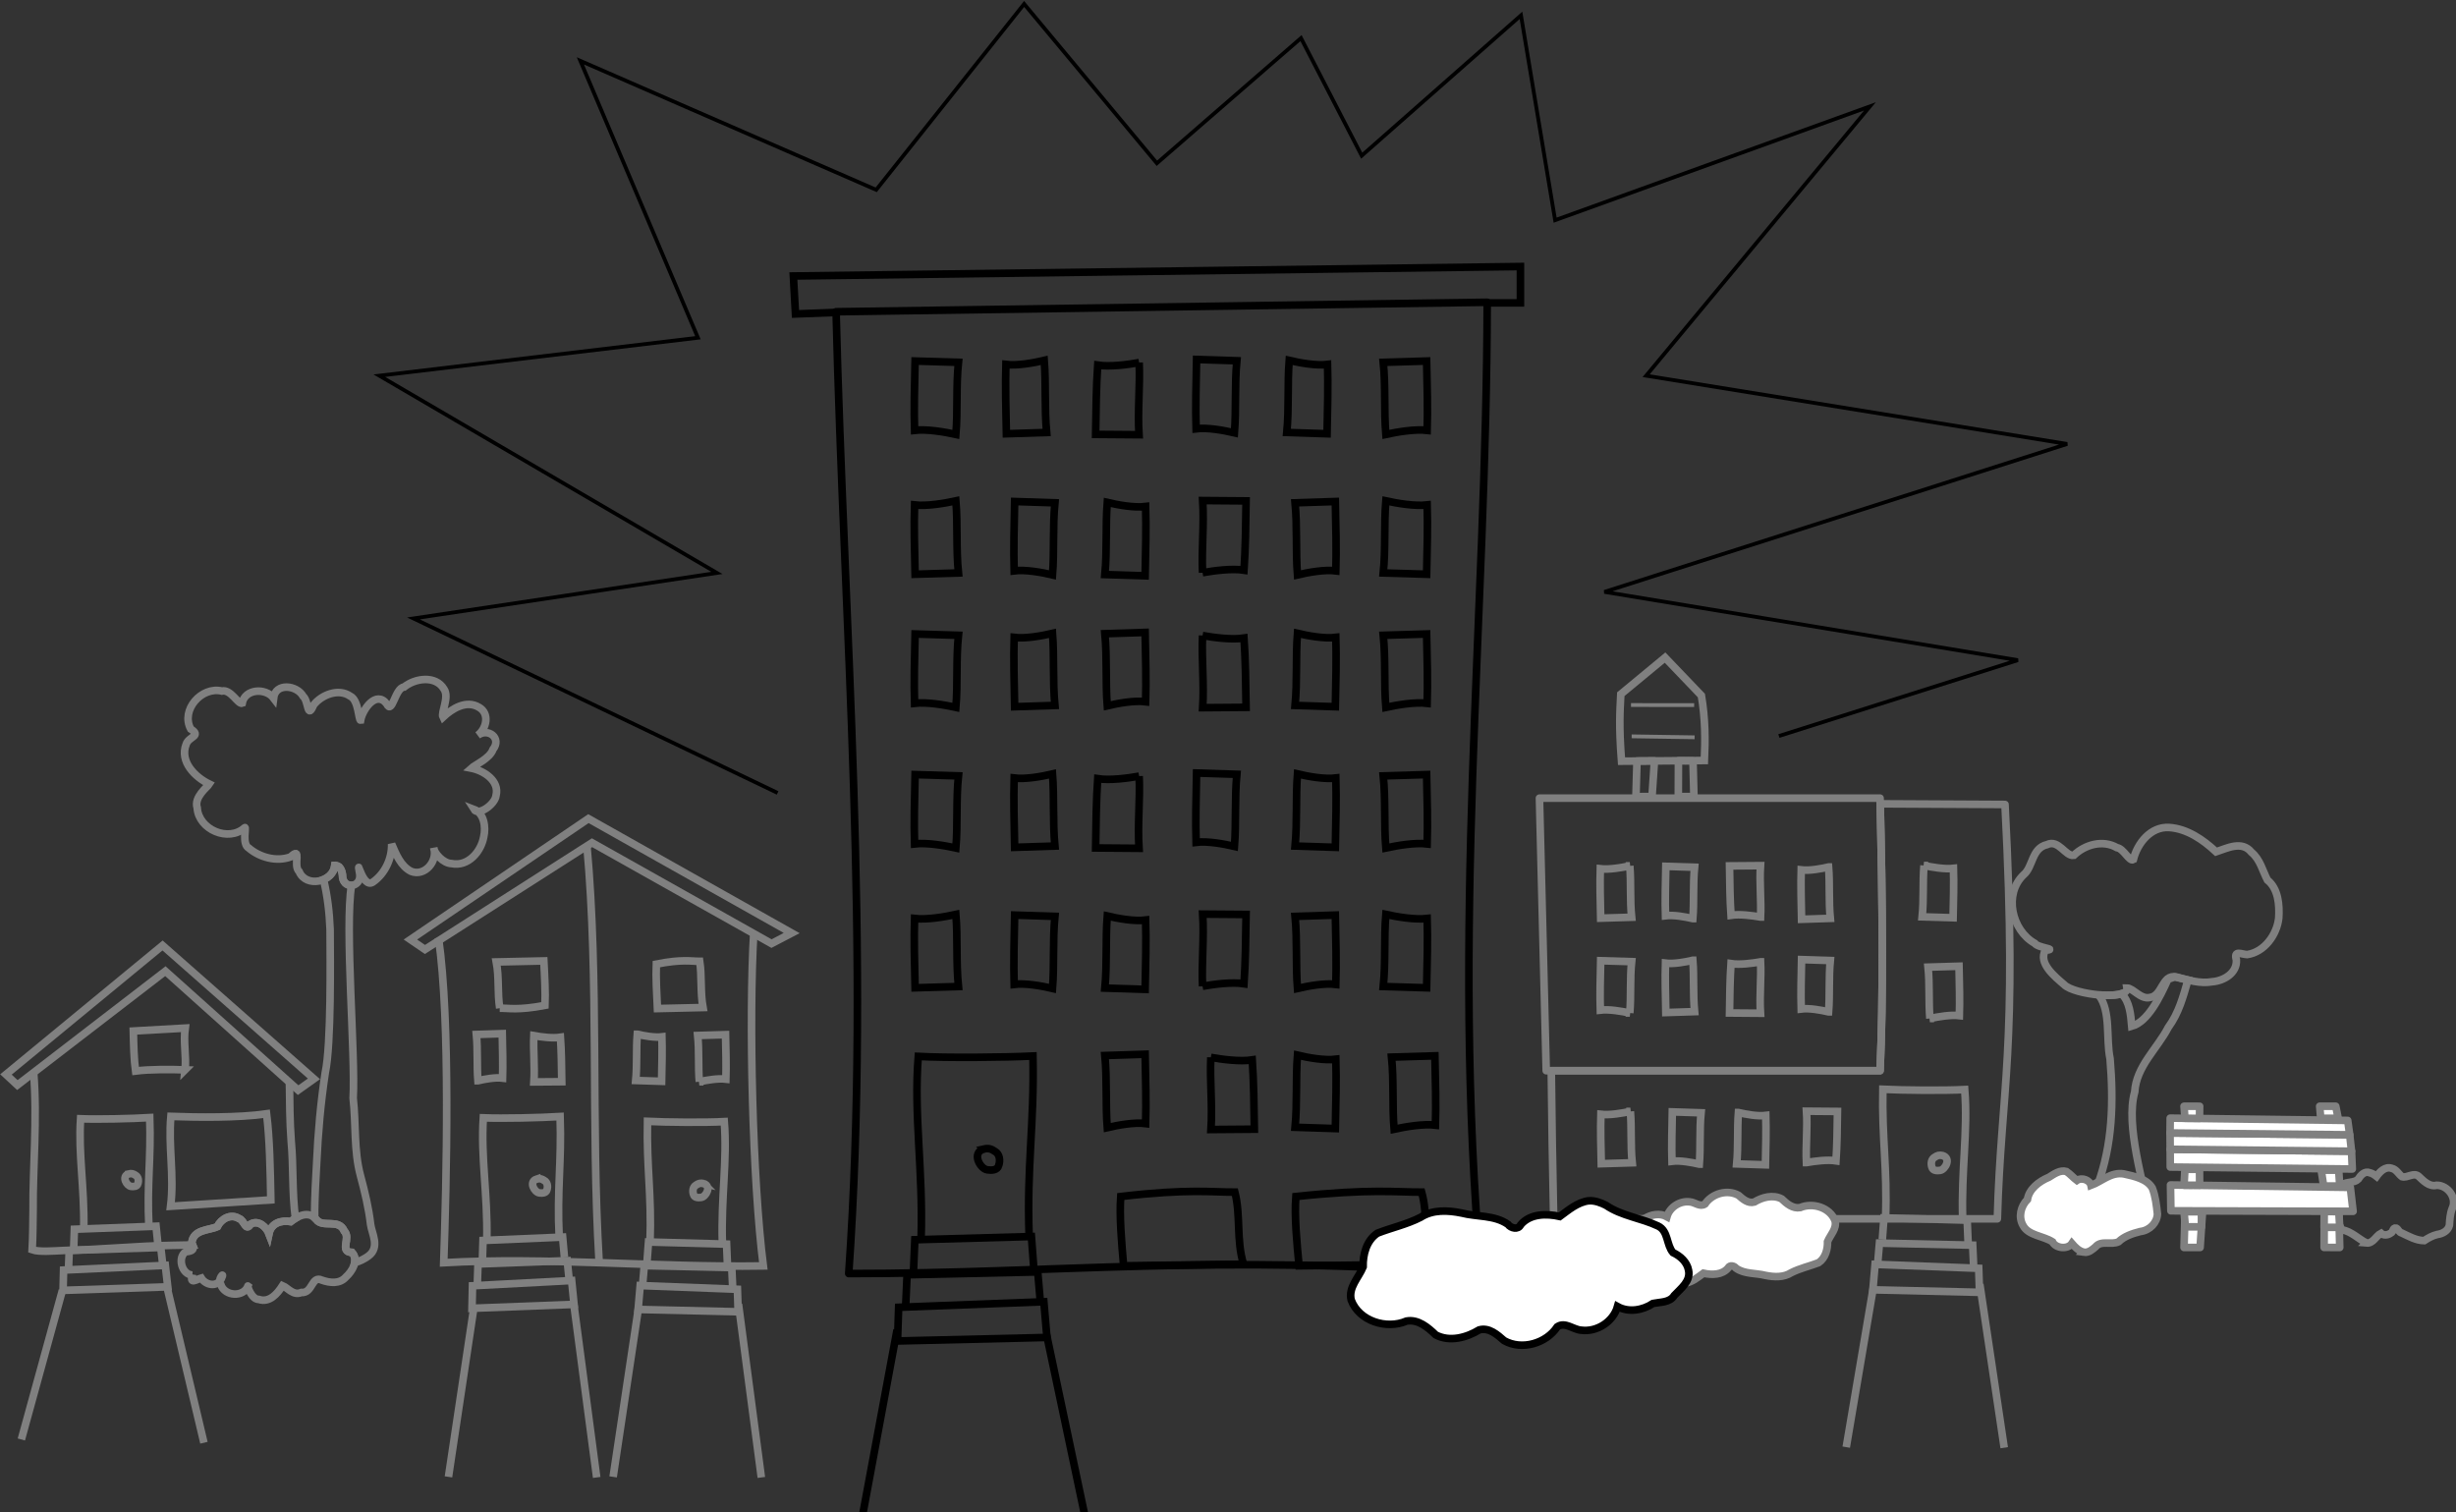 <?xml version="1.0" encoding="UTF-8" standalone="no"?>
<!-- Created with Inkscape (http://www.inkscape.org/) -->

<svg
   xmlns:dc="http://purl.org/dc/elements/1.1/"
   xmlns:cc="http://creativecommons.org/ns#"
   xmlns:rdf="http://www.w3.org/1999/02/22-rdf-syntax-ns#"
   xmlns:svg="http://www.w3.org/2000/svg"
   xmlns="http://www.w3.org/2000/svg"
   xmlns:sodipodi="http://sodipodi.sourceforge.net/DTD/sodipodi-0.dtd"
   xmlns:inkscape="http://www.inkscape.org/namespaces/inkscape"
   width="171.418mm"
   height="105.554mm"
   viewBox="0 0 607.387 374.011"
   id="svg15308"
   version="1.1"
   inkscape:version="0.91 r13725"
   sodipodi:docname="apartment-middle-ground.svg">
  <rect x="0" y="0" width="607.387" height="374.011" fill="#333333" stroke="none"/>
  <defs
     id="defs15310" />
  <sodipodi:namedview
     id="base"
     pagecolor="#ffffff"
     bordercolor="#666666"
     borderopacity="1.0"
     inkscape:pageopacity="0.0"
     inkscape:pageshadow="2"
     inkscape:zoom="0.35"
     inkscape:cx="-912.73521"
     inkscape:cy="12.719873"
     inkscape:document-units="px"
     inkscape:current-layer="layer1"
     showgrid="false"
     fit-margin-top="0"
     fit-margin-left="0"
     fit-margin-right="0"
     fit-margin-bottom="0"
     inkscape:window-width="2560"
     inkscape:window-height="1403"
     inkscape:window-x="2560"
     inkscape:window-y="0"
     inkscape:window-maximized="1" />
  <g
     inkscape:label="Layer 1"
     inkscape:groupmode="layer"
     id="layer1"
     transform="translate(-727.735,-193.928)">
    <g
       transform="matrix(0.938,0,0,0.938,636.762,-252.517)"
       style="display:inline"
       id="g15029">
      <path
         style="fill:none;fill-opacity:1;stroke:#000000;stroke-width:2;stroke-linecap:round;stroke-linejoin:round;stroke-miterlimit:4;stroke-dasharray:none;stroke-opacity:1"
         d="m 317.425,558.143 171.671,-2.5 c -0.151,83.198 -9.594,164.797 -1.667,256.074 -71.281,-5.242 -111.114,0 -166.671,0 5.911,-84.827 -1.271,-170.74 -3.333,-253.573 z"
         id="rect4864-4"
         inkscape:connector-curvature="0"
         sodipodi:nodetypes="ccccc" />
      <path
         style="fill:none;fill-rule:evenodd;stroke:#000000;stroke-width:2;stroke-linecap:butt;stroke-linejoin:miter;stroke-miterlimit:4;stroke-dasharray:none;stroke-opacity:1"
         d="m 339.841,802.451 c 0.564,-18.079 -1.984,-32.595 -0.75,-47.984 7.484,0.409 22.805,0.258 30.242,-0.102 0.377,18.213 -1.678,28.855 -1.007,47.68"
         id="path4870-9"
         inkscape:connector-curvature="0"
         sodipodi:nodetypes="cccc" />
      <path
         sodipodi:nodetypes="ccccc"
         inkscape:connector-curvature="0"
         id="path4874-1"
         d="m 356.332,778.891 c -3.317,1.022 -0.889,5.273 0.974,5.481 1.074,0.153 2.669,0.16 2.99,-1.158 0.455,-1.278 0.285,-3.012 -1.017,-3.721 -0.969,-0.66 -1.659,-0.895 -2.948,-0.602 z"
         style="fill:none;fill-rule:evenodd;stroke:#000000;stroke-width:2;stroke-linecap:butt;stroke-linejoin:miter;stroke-miterlimit:4;stroke-dasharray:none;stroke-opacity:1" />
      <path
         sodipodi:nodetypes="cccc"
         inkscape:connector-curvature="0"
         id="path4876-9"
         d="m 337.809,811.67 0.375,-8.872 30.739,-0.846 0.605,8.024"
         style="fill:none;fill-rule:evenodd;stroke:#000000;stroke-width:2;stroke-linecap:butt;stroke-linejoin:miter;stroke-miterlimit:4;stroke-dasharray:none;stroke-opacity:1" />
      <path
         style="fill:none;fill-rule:evenodd;stroke:#000000;stroke-width:2;stroke-linecap:butt;stroke-linejoin:miter;stroke-miterlimit:4;stroke-dasharray:none;stroke-opacity:1"
         d="m 335.74,820.915 0.403,-8.872 34.45,-0.761 0.695,8.026"
         id="path4878-9"
         inkscape:connector-curvature="0"
         sodipodi:nodetypes="cccc" />
      <path
         sodipodi:nodetypes="ccccc"
         inkscape:connector-curvature="0"
         id="path4880-9"
         d="m 333.623,829.488 0.295,-8.879 38.283,-1.467 0.815,9.419 z"
         style="fill:none;fill-rule:evenodd;stroke:#000000;stroke-width:2;stroke-linecap:butt;stroke-linejoin:miter;stroke-miterlimit:4;stroke-dasharray:none;stroke-opacity:1" />
      <path
         sodipodi:nodetypes="cc"
         inkscape:connector-curvature="0"
         id="path4886-3"
         d="m 372.892,827.656 9.964,47.153"
         style="fill:none;fill-rule:evenodd;stroke:#000000;stroke-width:2;stroke-linecap:butt;stroke-linejoin:miter;stroke-miterlimit:4;stroke-dasharray:none;stroke-opacity:1" />
      <path
         sodipodi:nodetypes="cc"
         inkscape:connector-curvature="0"
         id="path4888-9"
         d="m 333.505,826.524 -9.009,48.446"
         style="fill:none;fill-rule:evenodd;stroke:#000000;stroke-width:2;stroke-linecap:butt;stroke-linejoin:miter;stroke-miterlimit:4;stroke-dasharray:none;stroke-opacity:1" />
      <path
         sodipodi:nodetypes="ccccc"
         inkscape:connector-curvature="0"
         id="path4904-8"
         d="m 388.92,773.241 c -0.488,-6.167 -0.023,-12.65 -0.632,-19.005 l 10.621,-0.34 c 0.136,6.188 0.292,12.95 0.128,18.271 -2.985,-0.381 -7.365,0.426 -10.117,1.075 z"
         style="fill:none;fill-rule:evenodd;stroke:#000000;stroke-width:2;stroke-linecap:butt;stroke-linejoin:miter;stroke-miterlimit:4;stroke-dasharray:none;stroke-opacity:1" />
      <path
         style="fill:none;fill-rule:evenodd;stroke:#000000;stroke-width:2;stroke-linecap:butt;stroke-linejoin:miter;stroke-miterlimit:4;stroke-dasharray:none;stroke-opacity:1"
         d="m 416.226,754.723 c -0.293,6.182 0.45,12.642 0.033,19.017 l 11.441,-0.089 c -0.086,-6.189 -0.172,-12.952 -0.547,-18.263 -3.198,0.501 -7.941,-0.128 -10.927,-0.665 z"
         id="path4909-0"
         inkscape:connector-curvature="0"
         sodipodi:nodetypes="ccccc" />
      <path
         sodipodi:nodetypes="ccccc"
         inkscape:connector-curvature="0"
         id="path4911-8"
         d="m 464.548,773.658 c -0.525,-6.167 -0.025,-12.65 -0.681,-19.005 l 11.437,-0.34 c 0.147,6.188 0.314,12.95 0.138,18.271 -3.215,-0.381 -7.931,0.426 -10.894,1.075 z"
         style="fill:none;fill-rule:evenodd;stroke:#000000;stroke-width:2;stroke-linecap:butt;stroke-linejoin:miter;stroke-miterlimit:4;stroke-dasharray:none;stroke-opacity:1" />
      <path
         style="fill:none;fill-rule:evenodd;stroke:#000000;stroke-width:2;stroke-linecap:butt;stroke-linejoin:miter;stroke-miterlimit:4;stroke-dasharray:none;stroke-opacity:1"
         d="m 439.067,754.141 c -0.488,6.167 -0.023,12.65 -0.632,19.005 l 10.621,0.34 c 0.136,-6.188 0.292,-12.95 0.128,-18.271 -2.985,0.381 -7.365,-0.426 -10.117,-1.075 z"
         id="path4913-2"
         inkscape:connector-curvature="0"
         sodipodi:nodetypes="ccccc" />
      <path
         style="fill:none;fill-rule:evenodd;stroke:#000000;stroke-width:2;stroke-linecap:butt;stroke-linejoin:miter;stroke-miterlimit:4;stroke-dasharray:none;stroke-opacity:1"
         d="m 388.92,717.452 c -0.488,6.167 -0.023,12.65 -0.632,19.005 l 10.621,0.34 c 0.136,-6.188 0.292,-12.95 0.128,-18.271 -2.985,0.381 -7.365,-0.426 -10.117,-1.075 z"
         id="path4915-7"
         inkscape:connector-curvature="0"
         sodipodi:nodetypes="ccccc" />
      <path
         sodipodi:nodetypes="ccccc"
         inkscape:connector-curvature="0"
         id="path4918-2"
         d="m 414.046,735.97 c -0.293,-6.182 0.45,-12.642 0.033,-19.017 l 11.441,0.089 c -0.086,6.189 -0.172,12.952 -0.547,18.263 -3.198,-0.501 -7.941,0.128 -10.927,0.665 z"
         style="fill:none;fill-rule:evenodd;stroke:#000000;stroke-width:2;stroke-linecap:butt;stroke-linejoin:miter;stroke-miterlimit:4;stroke-dasharray:none;stroke-opacity:1" />
      <path
         style="fill:none;fill-rule:evenodd;stroke:#000000;stroke-width:2;stroke-linecap:butt;stroke-linejoin:miter;stroke-miterlimit:4;stroke-dasharray:none;stroke-opacity:1"
         d="m 462.368,717.035 c -0.525,6.167 -0.025,12.65 -0.681,19.005 l 11.437,0.34 c 0.147,-6.188 0.314,-12.95 0.138,-18.271 -3.215,0.381 -7.931,-0.426 -10.894,-1.075 z"
         id="path4920-3"
         inkscape:connector-curvature="0"
         sodipodi:nodetypes="ccccc" />
      <path
         sodipodi:nodetypes="ccccc"
         inkscape:connector-curvature="0"
         id="path4924-3"
         d="m 439.067,736.552 c -0.488,-6.167 -0.023,-12.65 -0.632,-19.005 l 10.621,-0.34 c 0.136,6.188 0.292,12.95 0.128,18.271 -2.985,-0.381 -7.365,0.426 -10.117,1.075 z"
         style="fill:none;fill-rule:evenodd;stroke:#000000;stroke-width:2;stroke-linecap:butt;stroke-linejoin:miter;stroke-miterlimit:4;stroke-dasharray:none;stroke-opacity:1" />
      <path
         sodipodi:nodetypes="ccccc"
         inkscape:connector-curvature="0"
         id="path4926-9"
         d="m 349.005,717.035 c 0.525,6.167 0.025,12.65 0.681,19.005 l -11.437,0.34 c -0.147,-6.188 -0.314,-12.95 -0.138,-18.271 3.215,0.381 7.931,-0.426 10.894,-1.075 z"
         style="fill:none;fill-rule:evenodd;stroke:#000000;stroke-width:2;stroke-linecap:butt;stroke-linejoin:miter;stroke-miterlimit:4;stroke-dasharray:none;stroke-opacity:1" />
      <path
         style="fill:none;fill-rule:evenodd;stroke:#000000;stroke-width:2;stroke-linecap:butt;stroke-linejoin:miter;stroke-miterlimit:4;stroke-dasharray:none;stroke-opacity:1"
         d="m 374.486,736.552 c 0.488,-6.167 0.023,-12.65 0.632,-19.005 l -10.621,-0.34 c -0.136,6.188 -0.292,12.95 -0.128,18.271 2.985,-0.381 7.365,0.426 10.117,1.075 z"
         id="path4928-7"
         inkscape:connector-curvature="0"
         sodipodi:nodetypes="ccccc" />
      <path
         sodipodi:nodetypes="ccccc"
         inkscape:connector-curvature="0"
         id="path4930-3"
         d="m 422.453,699.1 c 0.488,-6.167 0.023,-12.65 0.632,-19.005 l -10.621,-0.34 c -0.136,6.188 -0.292,12.95 -0.128,18.271 2.985,-0.381 7.365,0.426 10.117,1.075 z"
         style="fill:none;fill-rule:evenodd;stroke:#000000;stroke-width:2;stroke-linecap:butt;stroke-linejoin:miter;stroke-miterlimit:4;stroke-dasharray:none;stroke-opacity:1" />
      <path
         style="fill:none;fill-rule:evenodd;stroke:#000000;stroke-width:2;stroke-linecap:butt;stroke-linejoin:miter;stroke-miterlimit:4;stroke-dasharray:none;stroke-opacity:1"
         d="m 397.327,680.581 c 0.293,6.182 -0.45,12.642 -0.033,19.017 l -11.441,-0.089 c 0.086,-6.189 0.172,-12.952 0.547,-18.263 3.198,0.501 7.941,-0.128 10.927,-0.665 z"
         id="path4932-2"
         inkscape:connector-curvature="0"
         sodipodi:nodetypes="ccccc" />
      <path
         sodipodi:nodetypes="ccccc"
         inkscape:connector-curvature="0"
         id="path4934-4"
         d="m 349.005,699.516 c 0.525,-6.167 0.025,-12.65 0.681,-19.005 l -11.437,-0.34 c -0.147,6.188 -0.314,12.95 -0.138,18.271 3.215,-0.381 7.931,0.426 10.894,1.075 z"
         style="fill:none;fill-rule:evenodd;stroke:#000000;stroke-width:2;stroke-linecap:butt;stroke-linejoin:miter;stroke-miterlimit:4;stroke-dasharray:none;stroke-opacity:1" />
      <path
         style="fill:none;fill-rule:evenodd;stroke:#000000;stroke-width:2;stroke-linecap:butt;stroke-linejoin:miter;stroke-miterlimit:4;stroke-dasharray:none;stroke-opacity:1"
         d="m 374.486,679.999 c 0.488,6.167 0.023,12.65 0.632,19.005 l -10.621,0.34 c -0.136,-6.188 -0.292,-12.95 -0.128,-18.271 2.985,0.381 7.365,-0.426 10.117,-1.075 z"
         id="path4936-8"
         inkscape:connector-curvature="0"
         sodipodi:nodetypes="ccccc" />
      <path
         style="fill:none;fill-rule:evenodd;stroke:#000000;stroke-width:2;stroke-linecap:butt;stroke-linejoin:miter;stroke-miterlimit:4;stroke-dasharray:none;stroke-opacity:1"
         d="m 462.368,699.516 c -0.525,-6.167 -0.025,-12.65 -0.681,-19.005 l 11.437,-0.34 c 0.147,6.188 0.314,12.95 0.138,18.271 -3.215,-0.381 -7.931,0.426 -10.894,1.075 z"
         id="path4938-1"
         inkscape:connector-curvature="0"
         sodipodi:nodetypes="ccccc" />
      <path
         sodipodi:nodetypes="ccccc"
         inkscape:connector-curvature="0"
         id="path4940-1"
         d="m 439.067,679.999 c -0.488,6.167 -0.023,12.65 -0.632,19.005 l 10.621,0.34 c 0.136,-6.188 0.292,-12.95 0.128,-18.271 -2.985,0.381 -7.365,-0.426 -10.117,-1.075 z"
         style="fill:none;fill-rule:evenodd;stroke:#000000;stroke-width:2;stroke-linecap:butt;stroke-linejoin:miter;stroke-miterlimit:4;stroke-dasharray:none;stroke-opacity:1" />
      <path
         style="fill:none;fill-rule:evenodd;stroke:#000000;stroke-width:2;stroke-linecap:butt;stroke-linejoin:miter;stroke-miterlimit:4;stroke-dasharray:none;stroke-opacity:1"
         d="m 388.92,662.029 c -0.488,-6.167 -0.023,-12.65 -0.632,-19.005 l 10.621,-0.34 c 0.136,6.188 0.292,12.95 0.128,18.271 -2.985,-0.381 -7.365,0.426 -10.117,1.075 z"
         id="path4943-2"
         inkscape:connector-curvature="0"
         sodipodi:nodetypes="ccccc" />
      <path
         sodipodi:nodetypes="ccccc"
         inkscape:connector-curvature="0"
         id="path4947-1"
         d="m 414.046,643.51 c -0.293,6.182 0.45,12.642 0.033,19.017 l 11.441,-0.089 c -0.086,-6.189 -0.172,-12.952 -0.547,-18.263 -3.198,0.501 -7.941,-0.128 -10.927,-0.665 z"
         style="fill:none;fill-rule:evenodd;stroke:#000000;stroke-width:2;stroke-linecap:butt;stroke-linejoin:miter;stroke-miterlimit:4;stroke-dasharray:none;stroke-opacity:1" />
      <path
         style="fill:none;fill-rule:evenodd;stroke:#000000;stroke-width:2;stroke-linecap:butt;stroke-linejoin:miter;stroke-miterlimit:4;stroke-dasharray:none;stroke-opacity:1"
         d="m 462.368,662.446 c -0.525,-6.167 -0.025,-12.65 -0.681,-19.005 l 11.437,-0.34 c 0.147,6.188 0.314,12.95 0.138,18.271 -3.215,-0.381 -7.931,0.426 -10.894,1.075 z"
         id="path4951-0"
         inkscape:connector-curvature="0"
         sodipodi:nodetypes="ccccc" />
      <path
         sodipodi:nodetypes="ccccc"
         inkscape:connector-curvature="0"
         id="path4953-6"
         d="m 439.067,642.928 c -0.488,6.167 -0.023,12.65 -0.632,19.005 l 10.621,0.34 c 0.136,-6.188 0.292,-12.95 0.128,-18.271 -2.985,0.381 -7.365,-0.426 -10.117,-1.075 z"
         style="fill:none;fill-rule:evenodd;stroke:#000000;stroke-width:2;stroke-linecap:butt;stroke-linejoin:miter;stroke-miterlimit:4;stroke-dasharray:none;stroke-opacity:1" />
      <path
         sodipodi:nodetypes="ccccc"
         inkscape:connector-curvature="0"
         id="path4955-6"
         d="m 349.005,662.446 c 0.525,-6.167 0.025,-12.65 0.681,-19.005 l -11.437,-0.34 c -0.147,6.188 -0.314,12.95 -0.138,18.271 3.215,-0.381 7.931,0.426 10.894,1.075 z"
         style="fill:none;fill-rule:evenodd;stroke:#000000;stroke-width:2;stroke-linecap:butt;stroke-linejoin:miter;stroke-miterlimit:4;stroke-dasharray:none;stroke-opacity:1" />
      <path
         style="fill:none;fill-rule:evenodd;stroke:#000000;stroke-width:2;stroke-linecap:butt;stroke-linejoin:miter;stroke-miterlimit:4;stroke-dasharray:none;stroke-opacity:1"
         d="m 374.486,642.928 c 0.488,6.167 0.023,12.65 0.632,19.005 l -10.621,0.34 c -0.136,-6.188 -0.292,-12.95 -0.128,-18.271 2.985,0.381 7.365,-0.426 10.117,-1.075 z"
         id="path4957-1"
         inkscape:connector-curvature="0"
         sodipodi:nodetypes="ccccc" />
      <path
         sodipodi:nodetypes="ccccc"
         inkscape:connector-curvature="0"
         id="path4959-5"
         d="m 388.92,608.419 c -0.488,6.167 -0.023,12.65 -0.632,19.005 l 10.621,0.34 c 0.136,-6.188 0.292,-12.95 0.128,-18.271 -2.985,0.381 -7.365,-0.426 -10.117,-1.075 z"
         style="fill:none;fill-rule:evenodd;stroke:#000000;stroke-width:2;stroke-linecap:butt;stroke-linejoin:miter;stroke-miterlimit:4;stroke-dasharray:none;stroke-opacity:1" />
      <path
         style="fill:none;fill-rule:evenodd;stroke:#000000;stroke-width:2;stroke-linecap:butt;stroke-linejoin:miter;stroke-miterlimit:4;stroke-dasharray:none;stroke-opacity:1"
         d="m 414.046,626.938 c -0.293,-6.182 0.45,-12.642 0.033,-19.017 l 11.441,0.089 c -0.086,6.189 -0.172,12.952 -0.547,18.263 -3.198,-0.501 -7.941,0.128 -10.927,0.665 z"
         id="path4961-0"
         inkscape:connector-curvature="0"
         sodipodi:nodetypes="ccccc" />
      <path
         sodipodi:nodetypes="ccccc"
         inkscape:connector-curvature="0"
         id="path4963-1"
         d="m 462.368,608.003 c -0.525,6.167 -0.025,12.65 -0.681,19.005 l 11.437,0.34 c 0.147,-6.188 0.314,-12.95 0.138,-18.271 -3.215,0.381 -7.931,-0.426 -10.894,-1.075 z"
         style="fill:none;fill-rule:evenodd;stroke:#000000;stroke-width:2;stroke-linecap:butt;stroke-linejoin:miter;stroke-miterlimit:4;stroke-dasharray:none;stroke-opacity:1" />
      <path
         style="fill:none;fill-rule:evenodd;stroke:#000000;stroke-width:2;stroke-linecap:butt;stroke-linejoin:miter;stroke-miterlimit:4;stroke-dasharray:none;stroke-opacity:1"
         d="m 439.067,627.52 c -0.488,-6.167 -0.023,-12.65 -0.632,-19.005 l 10.621,-0.34 c 0.136,6.188 0.292,12.95 0.128,18.271 -2.985,-0.381 -7.365,0.426 -10.117,1.075 z"
         id="path4965-6"
         inkscape:connector-curvature="0"
         sodipodi:nodetypes="ccccc" />
      <path
         style="fill:none;fill-rule:evenodd;stroke:#000000;stroke-width:2;stroke-linecap:butt;stroke-linejoin:miter;stroke-miterlimit:4;stroke-dasharray:none;stroke-opacity:1"
         d="m 349.005,608.003 c 0.525,6.167 0.025,12.65 0.681,19.005 l -11.437,0.34 c -0.147,-6.188 -0.314,-12.95 -0.138,-18.271 3.215,0.381 7.931,-0.426 10.894,-1.075 z"
         id="path4967-1"
         inkscape:connector-curvature="0"
         sodipodi:nodetypes="ccccc" />
      <path
         sodipodi:nodetypes="ccccc"
         inkscape:connector-curvature="0"
         id="path4969-0"
         d="m 374.486,627.52 c 0.488,-6.167 0.023,-12.65 0.632,-19.005 l -10.621,-0.34 c -0.136,6.188 -0.292,12.95 -0.128,18.271 2.985,-0.381 7.365,0.426 10.117,1.075 z"
         style="fill:none;fill-rule:evenodd;stroke:#000000;stroke-width:2;stroke-linecap:butt;stroke-linejoin:miter;stroke-miterlimit:4;stroke-dasharray:none;stroke-opacity:1" />
      <path
         style="fill:none;fill-rule:evenodd;stroke:#000000;stroke-width:2;stroke-linecap:butt;stroke-linejoin:miter;stroke-miterlimit:4;stroke-dasharray:none;stroke-opacity:1"
         d="m 422.567,790.247 c 1.581,6.163 0.333,12.65 2.278,18.999 l -31.612,0.427 c -0.535,-6.187 -1.139,-12.947 -0.763,-18.269 17.99,-2.111 24.24,-1.116 30.097,-1.157 z"
         id="path4972-7"
         inkscape:connector-curvature="0"
         sodipodi:nodetypes="cccccc" />
      <path
         sodipodi:nodetypes="cccccc"
         inkscape:connector-curvature="0"
         id="path4974-4"
         d="m 471.816,790.247 c 1.742,6.163 0.367,12.65 2.511,18.999 l -34.839,0.427 c -0.589,-6.187 -1.255,-12.947 -0.841,-18.269 19.826,-2.111 26.714,-1.116 33.169,-1.157 z"
         style="fill:none;fill-rule:evenodd;stroke:#000000;stroke-width:2;stroke-linecap:butt;stroke-linejoin:miter;stroke-miterlimit:4;stroke-dasharray:none;stroke-opacity:1" />
      <path
         sodipodi:nodetypes="ccccc"
         inkscape:connector-curvature="0"
         id="path4976-9"
         d="m 422.453,590.068 c 0.488,-6.167 0.023,-12.65 0.632,-19.005 l -10.621,-0.34 c -0.136,6.188 -0.292,12.95 -0.128,18.271 2.985,-0.381 7.365,0.426 10.117,1.075 z"
         style="fill:none;fill-rule:evenodd;stroke:#000000;stroke-width:2;stroke-linecap:butt;stroke-linejoin:miter;stroke-miterlimit:4;stroke-dasharray:none;stroke-opacity:1" />
      <path
         style="fill:none;fill-rule:evenodd;stroke:#000000;stroke-width:2;stroke-linecap:butt;stroke-linejoin:miter;stroke-miterlimit:4;stroke-dasharray:none;stroke-opacity:1"
         d="m 397.327,571.549 c 0.293,6.182 -0.45,12.642 -0.033,19.017 l -11.441,-0.089 c 0.086,-6.189 0.172,-12.952 0.547,-18.263 3.198,0.501 7.941,-0.128 10.927,-0.665 z"
         id="path4978-6"
         inkscape:connector-curvature="0"
         sodipodi:nodetypes="ccccc" />
      <path
         sodipodi:nodetypes="ccccc"
         inkscape:connector-curvature="0"
         id="path4980-4"
         d="m 349.005,590.484 c 0.525,-6.167 0.025,-12.65 0.681,-19.005 l -11.437,-0.34 c -0.147,6.188 -0.314,12.95 -0.138,18.271 3.215,-0.381 7.931,0.426 10.894,1.075 z"
         style="fill:none;fill-rule:evenodd;stroke:#000000;stroke-width:2;stroke-linecap:butt;stroke-linejoin:miter;stroke-miterlimit:4;stroke-dasharray:none;stroke-opacity:1" />
      <path
         style="fill:none;fill-rule:evenodd;stroke:#000000;stroke-width:2;stroke-linecap:butt;stroke-linejoin:miter;stroke-miterlimit:4;stroke-dasharray:none;stroke-opacity:1"
         d="m 372.306,570.967 c 0.488,6.167 0.023,12.65 0.632,19.005 l -10.621,0.34 c -0.136,-6.188 -0.292,-12.95 -0.128,-18.271 2.985,0.381 7.365,-0.426 10.117,-1.075 z"
         id="path4982-7"
         inkscape:connector-curvature="0"
         sodipodi:nodetypes="ccccc" />
      <path
         style="fill:none;fill-rule:evenodd;stroke:#000000;stroke-width:2;stroke-linecap:butt;stroke-linejoin:miter;stroke-miterlimit:4;stroke-dasharray:none;stroke-opacity:1"
         d="m 462.368,590.484 c -0.525,-6.167 -0.025,-12.65 -0.681,-19.005 l 11.437,-0.34 c 0.147,6.188 0.314,12.95 0.138,18.271 -3.215,-0.381 -7.931,0.426 -10.894,1.075 z"
         id="path4984-0"
         inkscape:connector-curvature="0"
         sodipodi:nodetypes="ccccc" />
      <path
         sodipodi:nodetypes="ccccc"
         inkscape:connector-curvature="0"
         id="path4986-3"
         d="m 436.887,570.967 c -0.488,6.167 -0.023,12.65 -0.632,19.005 l 10.621,0.34 c 0.136,-6.188 0.292,-12.95 0.128,-18.271 -2.985,0.381 -7.365,-0.426 -10.117,-1.075 z"
         style="fill:none;fill-rule:evenodd;stroke:#000000;stroke-width:2;stroke-linecap:butt;stroke-linejoin:miter;stroke-miterlimit:4;stroke-dasharray:none;stroke-opacity:1" />
      <path
         style="fill:none;fill-rule:evenodd;stroke:#000000;stroke-width:2;stroke-linecap:butt;stroke-linejoin:miter;stroke-miterlimit:4;stroke-dasharray:none;stroke-opacity:1"
         d="m 317.796,558.308 -11.081,0.417 -0.554,-10.002 191.694,-2.5 0,9.585 -9.418,0"
         id="path4991-2"
         inkscape:connector-curvature="0"
         sodipodi:nodetypes="cccccc" />
      <g
         style="stroke:#808080;stroke-width:1.169"
         transform="matrix(0.856,0,0,0.855,31.841,130.191)"
         id="g11773">
        <path
           sodipodi:nodetypes="ccccccccccccccc"
           inkscape:connector-curvature="0"
           id="path5361-5"
           d="m 86.459,734.951 c 1.202,14.541 -0.287,29.995 -0.158,42.584 -0.069,4.07 -0.057,8.198 -0.292,12.23 2.13,0.744 6.695,0.355 9.699,0.219 11.14,-0.231 22.238,-1.384 33.382,-1.583 2.123,-0.068 4.246,-0.102 6.37,-0.124 -0.077,-0.187 -0.174,-0.386 -0.299,-0.605 0.45,-4.254 5.405,-3.868 7.879,-5.035 1.194,-2.426 4.134,-4.078 6.644,-2.518 1.748,0.564 2.056,4.178 3.592,1.769 2.548,-1.534 5.019,1.167 5.674,2.895 0.686,-3.249 3.776,-4.2 6.693,-3.701 0.436,-0.34 0.931,-0.691 1.459,-1.01 -1.059,-7.837 -0.565,-15.88 -1.301,-23.755 -0.45,-6.049 -0.475,-12.145 -0.549,-18.191"
           style="display:inline;fill:none;fill-rule:evenodd;stroke:#808080;stroke-width:2.337;stroke-linecap:butt;stroke-linejoin:miter;stroke-miterlimit:4;stroke-dasharray:none;stroke-opacity:1" />
        <path
           sodipodi:nodetypes="ccccccc"
           inkscape:connector-curvature="0"
           id="path5363-4"
           d="m 81.457,738.983 -3.521,-3.27 48.236,-39.778 46.636,41.135 -4.883,3.47 -40.883,-36.68 z"
           style="display:inline;fill:none;fill-rule:evenodd;stroke:#808080;stroke-width:2.338;stroke-linecap:butt;stroke-linejoin:miter;stroke-miterlimit:4;stroke-dasharray:none;stroke-opacity:1" />
        <path
           inkscape:connector-curvature="0"
           id="path5365-8"
           d="m 135.38,797.569 c -3.303,-0.097 -4.712,-5.489 -2.052,-7.186 2.165,-0.171 2.924,-0.789 1.833,-2.712 0.45,-4.254 5.405,-3.868 7.879,-5.035 1.194,-2.426 4.134,-4.078 6.644,-2.518 1.748,0.564 2.056,4.178 3.592,1.768 2.548,-1.534 5.019,1.167 5.673,2.895 0.686,-3.249 3.776,-4.2 6.694,-3.701 2.096,-1.634 5.487,-3.554 7.873,-0.649 1.979,2.735 6.911,-0.43 8.62,3.555 2.167,2.198 -1.668,6.419 2.375,6.599 2.172,2.409 0.087,5.842 -1.909,7.633 -1.91,2.162 -4.921,1.777 -7.363,0.921 -3.218,-1.531 -2.778,4.086 -6.314,3.81 -2.519,1.068 -4.172,-1.453 -5.797,-2.121 -1.568,2.447 -3.983,5.364 -7.327,4.251 -2.236,0.059 -3.72,-4.46 -3.318,-4.133 -1.397,3.58 -7.18,3.174 -8.353,-0.404 -1.426,-1.261 1.527,-4.745 0.121,-1.804 -1.492,2.818 -4.938,1.791 -6.164,-0.248 -1.462,0.422 -3.682,2.087 -2.708,-0.923 z"
           style="display:inline;fill:none;fill-rule:evenodd;stroke:#808080;stroke-width:2.338;stroke-linecap:butt;stroke-linejoin:miter;stroke-miterlimit:4;stroke-dasharray:none;stroke-opacity:1" />
        <path
           sodipodi:nodetypes="ccccc"
           inkscape:connector-curvature="0"
           id="path5367-2"
           d="m 128.74,748.644 c -0.85,9.058 1.094,18.354 -0.091,27.713 l 30.871,-1.973 c -0.173,-9.007 -0.341,-18.851 -1.305,-26.531 -8.633,1.246 -21.426,1.093 -29.475,0.791 z"
           style="display:inline;fill:none;fill-rule:evenodd;stroke:#808080;stroke-width:2.338;stroke-linecap:butt;stroke-linejoin:miter;stroke-miterlimit:4;stroke-dasharray:none;stroke-opacity:1" />
        <path
           style="display:inline;fill:none;fill-rule:evenodd;stroke:#808080;stroke-width:2.338;stroke-linecap:butt;stroke-linejoin:miter;stroke-miterlimit:4;stroke-dasharray:none;stroke-opacity:1"
           d="m 133.109,734.294 c 0.437,-4.21 -0.572,-8.531 0.038,-12.88 l -15.975,0.907 c 0.092,4.187 0.183,8.762 0.684,12.331 4.467,-0.576 11.087,-0.501 15.253,-0.358 z"
           id="path5369-4"
           inkscape:connector-curvature="0"
           sodipodi:nodetypes="ccccc" />
        <path
           style="display:inline;fill:none;fill-rule:evenodd;stroke:#808080;stroke-width:2.338;stroke-linecap:butt;stroke-linejoin:miter;stroke-miterlimit:4;stroke-dasharray:none;stroke-opacity:1"
           d="m 101.908,783.158 c 0.226,-12.734 -1.707,-22.931 -0.984,-33.778 5.276,0.217 16.068,-0.035 21.304,-0.359 0.438,12.82 -0.909,20.332 -0.257,33.58"
           id="path5371-4"
           inkscape:connector-curvature="0"
           sodipodi:nodetypes="cccc" />
        <path
           sodipodi:nodetypes="ccccc"
           inkscape:connector-curvature="0"
           id="path5373-7"
           d="m 115.735,766.38 c -2.327,0.751 -0.576,3.721 0.738,3.85 0.758,0.098 1.882,0.087 2.096,-0.844 0.309,-0.904 0.173,-2.123 -0.752,-2.61 -0.689,-0.456 -1.177,-0.614 -2.082,-0.396 z"
           style="display:inline;fill:none;fill-rule:evenodd;stroke:#808080;stroke-width:2.338;stroke-linecap:butt;stroke-linejoin:miter;stroke-miterlimit:4;stroke-dasharray:none;stroke-opacity:1" />
        <path
           sodipodi:nodetypes="cccc"
           inkscape:connector-curvature="0"
           id="path5375-5"
           d="m 98.789,789.692 0.223,-6.251 25.159,-0.935 0.572,5.643"
           style="display:inline;fill:none;fill-rule:evenodd;stroke:#808080;stroke-width:2.338;stroke-linecap:butt;stroke-linejoin:miter;stroke-miterlimit:4;stroke-dasharray:none;stroke-opacity:1" />
        <path
           style="display:inline;fill:none;fill-rule:evenodd;stroke:#808080;stroke-width:2.338;stroke-linecap:butt;stroke-linejoin:miter;stroke-miterlimit:4;stroke-dasharray:none;stroke-opacity:1"
           d="m 97.182,796.224 0.245,-6.251 28.197,-0.916 0.645,5.643"
           id="path5377-4"
           inkscape:connector-curvature="0"
           sodipodi:nodetypes="cccc" />
        <path
           sodipodi:nodetypes="ccccc"
           inkscape:connector-curvature="0"
           id="path5379-8"
           d="m 95.531,802.284 0.157,-6.255 31.329,-1.456 0.757,6.623 z"
           style="display:inline;fill:none;fill-rule:evenodd;stroke:#808080;stroke-width:2.338;stroke-linecap:butt;stroke-linejoin:miter;stroke-miterlimit:4;stroke-dasharray:none;stroke-opacity:1" />
        <path
           inkscape:connector-curvature="0"
           id="path5387-6"
           d="m 95.331,802.246 -12.652,46.018"
           style="display:inline;fill:none;fill-rule:evenodd;stroke:#808080;stroke-width:2.338;stroke-linecap:butt;stroke-linejoin:miter;stroke-miterlimit:4;stroke-dasharray:none;stroke-opacity:1" />
        <path
           inkscape:connector-curvature="0"
           id="path5389-1"
           d="m 127.502,801.122 11.416,48.149"
           style="display:inline;fill:none;fill-rule:evenodd;stroke:#808080;stroke-width:2.338;stroke-linecap:butt;stroke-linejoin:miter;stroke-miterlimit:4;stroke-dasharray:none;stroke-opacity:1" />
        <path
           inkscape:connector-curvature="0"
           id="path4848-5"
           d="m 179.223,671.249 c -0.496,5.201 -8.874,6.97 -10.974,1.909 -2.041,-1.896 1.036,-8.002 -2.646,-4.53 -4.296,1.578 -9.465,0.192 -12.857,-2.715 -2.188,-1.149 -0.697,-6.708 -1.243,-6.314 -4.994,4.592 -14.248,0.6 -14.66,-6.108 -1.096,-3.287 3.222,-6.506 3.734,-7.329 -4.43,-2.144 -9.217,-6.934 -7.136,-12.258 0.753,-2.446 4.882,-2.468 1.414,-4.709 -3.156,-5.868 3.32,-13.205 9.588,-11.714 2.769,-0.631 5.007,4.226 6.257,3.752 0.801,-4.452 7.219,-4.819 9.67,-1.582 0.569,-4.807 7.18,-4.022 9.11,-0.549 1.727,1.468 1.213,7.415 3.23,2.662 2.479,-3.145 7.694,-5.196 11.255,-2.712 2.65,1.214 2.571,7.543 3.211,7.44 0.599,-3.353 4.79,-9.331 8.057,-5.032 1.673,3.518 2.539,-4.989 5.329,-5.209 3.413,-2.767 9.776,-3.679 12.313,0.668 1.7,2.524 -1.026,7.207 -0.324,8.611 2.857,-2.681 7.215,-5.356 11.07,-3.04 3.403,1.922 2.337,6.637 -0.4,8.649 3.286,-2.403 7.464,0.879 4.733,4.342 -0.995,2.818 -5.505,4.731 -6.677,5.799 3.845,0.752 8.737,3.871 7.61,8.413 -0.297,2.76 -5.518,6.45 -6.85,4.243 3.178,1.189 3.757,5.497 3.063,8.474 -0.804,4.594 -4.802,9.296 -9.891,8.28 -2.621,-0.047 -5.399,-3.287 -5.487,-4.782 1.232,4.018 -2.759,8.828 -6.973,7.193 -3.248,-1.616 -4.66,-5.318 -6.023,-8.451 0.134,4.495 -2.07,9.176 -5.778,11.749 -3.331,2.238 -5.15,-9.091 -4.026,-2.398 0.486,4.282 -5.411,4.737 -5.336,0.214 -0.115,-1.223 -0.793,-3.175 -2.361,-2.966 z"
           style="display:inline;fill:none;fill-rule:evenodd;stroke:#808080;stroke-width:2.338;stroke-linecap:butt;stroke-linejoin:miter;stroke-miterlimit:4;stroke-dasharray:none;stroke-opacity:1" />
        <path
           sodipodi:nodetypes="ccccscccccsssccccc"
           inkscape:connector-curvature="0"
           id="path4850-9"
           d="m 179.161,671.675 c -0.344,1.859 -1.723,3.218 -3.406,3.931 1.22,5.052 1.803,10.075 2.022,15.414 0.04,8.923 0.392,35.384 -1.494,44.171 -1.409,9.2 -2.212,18.456 -2.639,27.773 -0.165,3.605 -0.695,10.668 -0.613,16.958 0.165,0.151 0.328,0.318 0.485,0.51 1.979,2.735 6.911,-0.43 8.621,3.555 2.167,2.198 -1.669,6.419 2.374,6.599 0.861,0.955 1.047,2.07 0.84,3.181 1.668,-0.497 3.166,-1.272 4.271,-2.104 3.612,-2.719 0.948,-7.018 0.63,-9.744 -0.592,-5.07 -1.786,-10.024 -3.118,-14.993 -2.08,-7.759 -1.347,-15.954 -2.252,-23.91 0.752,-13.26 -2.631,-52.697 -0.521,-65.606 -1.391,0.06 -2.815,-0.955 -2.777,-3.194 -0.071,-0.748 -0.355,-1.764 -0.921,-2.396 z"
           style="display:inline;fill:none;fill-rule:evenodd;stroke:#808080;stroke-width:2.338;stroke-linecap:butt;stroke-linejoin:miter;stroke-miterlimit:4;stroke-dasharray:none;stroke-opacity:1" />
        <g
           id="g5043-2"
           transform="matrix(0.818,0,0,0.818,38.353,277.289)"
           style="display:inline;stroke:#808080;stroke-width:1.429">
          <path
             sodipodi:nodetypes="cccc"
             inkscape:connector-curvature="0"
             d="m 211.259,508.893 c 4.555,31.546 3.01,91.514 1.97,122.483 39.117,-2.22 78.686,1.855 120.335,1.219 -4.034,-31.833 -5.539,-92.951 -3.583,-125.891"
             style="fill:none;fill-rule:evenodd;stroke:#808080;stroke-width:2.857;stroke-linecap:butt;stroke-linejoin:miter;stroke-miterlimit:4;stroke-dasharray:none;stroke-opacity:1"
             id="path4677-8" />
          <path
             inkscape:connector-curvature="0"
             id="path4706-3"
             d="m 271.718,630.644 c -3.08,-51.843 0.079,-105.503 -4.575,-156.434"
             style="fill:none;fill-rule:evenodd;stroke:#808080;stroke-width:2.858;stroke-linecap:butt;stroke-linejoin:miter;stroke-miterlimit:4;stroke-dasharray:none;stroke-opacity:1" />
          <path
             style="fill:none;fill-rule:evenodd;stroke:#808080;stroke-width:2.858;stroke-linecap:butt;stroke-linejoin:miter;stroke-miterlimit:4;stroke-dasharray:none;stroke-opacity:1"
             d="m 229.471,622.61 c 0.307,-17.28 -2.317,-31.116 -1.335,-45.836 7.161,0.294 21.809,-0.047 28.916,-0.488 0.595,17.396 -1.233,27.59 -0.348,45.568"
             id="path4736-8"
             inkscape:connector-curvature="0"
             sodipodi:nodetypes="cccc" />
          <path
             sodipodi:nodetypes="ccccc"
             inkscape:connector-curvature="0"
             id="path4738-8"
             d="m 248.237,599.843 c -3.159,1.019 -0.782,5.049 1.002,5.224 1.029,0.133 2.554,0.118 2.845,-1.145 0.419,-1.227 0.234,-2.881 -1.02,-3.542 -0.935,-0.618 -1.597,-0.833 -2.826,-0.537 z"
             style="fill:none;fill-rule:evenodd;stroke:#808080;stroke-width:2.858;stroke-linecap:butt;stroke-linejoin:miter;stroke-miterlimit:4;stroke-dasharray:none;stroke-opacity:1" />
          <path
             sodipodi:nodetypes="cccc"
             inkscape:connector-curvature="0"
             id="path4740-5"
             d="m 227.758,631.476 0.266,-8.483 29.976,-1.269 0.681,7.657"
             style="fill:none;fill-rule:evenodd;stroke:#808080;stroke-width:2.858;stroke-linecap:butt;stroke-linejoin:miter;stroke-miterlimit:4;stroke-dasharray:none;stroke-opacity:1" />
          <path
             style="fill:none;fill-rule:evenodd;stroke:#808080;stroke-width:2.858;stroke-linecap:butt;stroke-linejoin:miter;stroke-miterlimit:4;stroke-dasharray:none;stroke-opacity:1"
             d="m 225.844,640.341 0.292,-8.482 33.596,-1.244 0.769,7.658"
             id="path4742-4"
             inkscape:connector-curvature="0"
             sodipodi:nodetypes="cccc" />
          <path
             sodipodi:nodetypes="ccccc"
             inkscape:connector-curvature="0"
             id="path4744-0"
             d="m 223.876,648.563 0.188,-8.487 37.328,-1.975 0.902,8.987 z"
             style="fill:none;fill-rule:evenodd;stroke:#808080;stroke-width:2.858;stroke-linecap:butt;stroke-linejoin:miter;stroke-miterlimit:4;stroke-dasharray:none;stroke-opacity:1" />
          <path
             sodipodi:nodetypes="cccc"
             inkscape:connector-curvature="0"
             id="path4746-1"
             d="m 318.149,624.048 c -0.54,-17.275 1.897,-31.145 0.717,-45.85 -7.156,0.391 -21.808,0.247 -28.92,-0.098 -0.36,17.402 1.605,27.571 0.963,45.559"
             style="fill:none;fill-rule:evenodd;stroke:#808080;stroke-width:2.858;stroke-linecap:butt;stroke-linejoin:miter;stroke-miterlimit:4;stroke-dasharray:none;stroke-opacity:1" />
          <path
             style="fill:none;fill-rule:evenodd;stroke:#808080;stroke-width:2.858;stroke-linecap:butt;stroke-linejoin:miter;stroke-miterlimit:4;stroke-dasharray:none;stroke-opacity:1"
             d="m 311.078,601.536 c 3.172,0.976 0.85,5.038 -0.931,5.237 -1.027,0.146 -2.553,0.153 -2.86,-1.107 -0.435,-1.221 -0.273,-2.878 0.972,-3.555 0.927,-0.631 1.586,-0.855 2.819,-0.575 z"
             id="path4748-2"
             inkscape:connector-curvature="0"
             sodipodi:nodetypes="ccccc" />
          <path
             style="fill:none;fill-rule:evenodd;stroke:#808080;stroke-width:2.858;stroke-linecap:butt;stroke-linejoin:miter;stroke-miterlimit:4;stroke-dasharray:none;stroke-opacity:1"
             d="m 320.092,632.856 -0.359,-8.478 -29.396,-0.808 -0.579,7.667"
             id="path4750-3"
             inkscape:connector-curvature="0"
             sodipodi:nodetypes="cccc" />
          <path
             sodipodi:nodetypes="cccc"
             inkscape:connector-curvature="0"
             id="path4752-8"
             d="m 322.072,641.691 -0.385,-8.477 -32.944,-0.728 -0.664,7.669"
             style="fill:none;fill-rule:evenodd;stroke:#808080;stroke-width:2.858;stroke-linecap:butt;stroke-linejoin:miter;stroke-miterlimit:4;stroke-dasharray:none;stroke-opacity:1" />
          <path
             style="fill:none;fill-rule:evenodd;stroke:#808080;stroke-width:2.858;stroke-linecap:butt;stroke-linejoin:miter;stroke-miterlimit:4;stroke-dasharray:none;stroke-opacity:1"
             d="m 324.095,649.882 -0.282,-8.484 -36.609,-1.402 -0.779,9 z"
             id="path4754-6"
             inkscape:connector-curvature="0"
             sodipodi:nodetypes="ccccc" />
          <path
             style="fill:none;fill-rule:evenodd;stroke:#808080;stroke-width:2.858;stroke-linecap:butt;stroke-linejoin:miter;stroke-miterlimit:4;stroke-dasharray:none;stroke-opacity:1"
             d="m 226.105,562.776 c -0.447,-5.656 -0.021,-11.602 -0.58,-17.431 l 9.743,-0.312 c 0.125,5.676 0.268,11.877 0.118,16.757 -2.738,-0.349 -6.756,0.391 -9.28,0.986 z"
             id="path4756-9"
             inkscape:connector-curvature="0"
             sodipodi:nodetypes="ccccc" />
          <path
             sodipodi:nodetypes="ccccc"
             inkscape:connector-curvature="0"
             id="path4758-9"
             d="m 247.153,545.791 c -0.269,5.67 0.412,11.595 0.03,17.442 l 10.495,-0.082 c -0.079,-5.677 -0.158,-11.879 -0.502,-16.75 -2.934,0.46 -7.285,-0.118 -10.023,-0.61 z"
             style="fill:none;fill-rule:evenodd;stroke:#808080;stroke-width:2.858;stroke-linecap:butt;stroke-linejoin:miter;stroke-miterlimit:4;stroke-dasharray:none;stroke-opacity:1" />
          <path
             style="fill:none;fill-rule:evenodd;stroke:#808080;stroke-width:2.858;stroke-linecap:butt;stroke-linejoin:miter;stroke-miterlimit:4;stroke-dasharray:none;stroke-opacity:1"
             d="m 309.479,563.158 c -0.482,-5.656 -0.023,-11.602 -0.625,-17.431 l 10.491,-0.312 c 0.135,5.676 0.288,11.877 0.127,16.757 -2.949,-0.349 -7.275,0.391 -9.993,0.986 z"
             id="path4760-0"
             inkscape:connector-curvature="0"
             sodipodi:nodetypes="ccccc" />
          <path
             sodipodi:nodetypes="ccccc"
             inkscape:connector-curvature="0"
             id="path4762-7"
             d="m 286.105,545.258 c -0.447,5.656 -0.021,11.602 -0.58,17.431 l 9.743,0.312 c 0.125,-5.676 0.268,-11.877 0.118,-16.757 -2.738,0.349 -6.756,-0.391 -9.28,-0.986 z"
             style="fill:none;fill-rule:evenodd;stroke:#808080;stroke-width:2.858;stroke-linecap:butt;stroke-linejoin:miter;stroke-miterlimit:4;stroke-dasharray:none;stroke-opacity:1" />
          <path
             style="fill:none;fill-rule:evenodd;stroke:#808080;stroke-width:2.858;stroke-linecap:butt;stroke-linejoin:miter;stroke-miterlimit:4;stroke-dasharray:none;stroke-opacity:1"
             d="m 234.316,535.433 c -0.895,-5.652 -0.188,-11.602 -1.29,-17.426 l 17.898,-0.391 c 0.303,5.674 0.645,11.874 0.432,16.756 -10.185,1.936 -13.724,1.023 -17.04,1.061 z"
             id="path4788-3"
             inkscape:connector-curvature="0"
             sodipodi:nodetypes="cccccc" />
          <path
             sodipodi:nodetypes="cccccc"
             inkscape:connector-curvature="0"
             id="path4790-7"
             d="m 309.618,517.76 c 0.858,5.652 0.181,11.602 1.236,17.426 l -17.157,0.391 c -0.29,-5.674 -0.618,-11.874 -0.414,-16.756 9.764,-1.936 13.156,-1.023 16.335,-1.061 z"
             style="fill:none;fill-rule:evenodd;stroke:#808080;stroke-width:2.858;stroke-linecap:butt;stroke-linejoin:miter;stroke-miterlimit:4;stroke-dasharray:none;stroke-opacity:1" />
          <path
             sodipodi:nodetypes="cc"
             inkscape:connector-curvature="0"
             id="path4792-7"
             d="m 224.543,648.512 -9.528,63.593"
             style="fill:none;fill-rule:evenodd;stroke:#808080;stroke-width:2.858;stroke-linecap:butt;stroke-linejoin:miter;stroke-miterlimit:4;stroke-dasharray:none;stroke-opacity:1" />
          <path
             sodipodi:nodetypes="cc"
             inkscape:connector-curvature="0"
             id="path4794-8"
             d="m 262.208,646.987 8.615,65.337"
             style="fill:none;fill-rule:evenodd;stroke:#808080;stroke-width:2.858;stroke-linecap:butt;stroke-linejoin:miter;stroke-miterlimit:4;stroke-dasharray:none;stroke-opacity:1" />
          <path
             style="fill:none;fill-rule:evenodd;stroke:#808080;stroke-width:2.858;stroke-linecap:butt;stroke-linejoin:miter;stroke-miterlimit:4;stroke-dasharray:none;stroke-opacity:1"
             d="m 286.543,648.512 -9.528,63.593"
             id="path4797-3"
             inkscape:connector-curvature="0"
             sodipodi:nodetypes="cc" />
          <path
             style="fill:none;fill-rule:evenodd;stroke:#808080;stroke-width:2.858;stroke-linecap:butt;stroke-linejoin:miter;stroke-miterlimit:4;stroke-dasharray:none;stroke-opacity:1"
             d="m 324.208,646.987 8.615,65.337"
             id="path4799-2"
             inkscape:connector-curvature="0"
             sodipodi:nodetypes="cc" />
          <path
             sodipodi:nodetypes="ccccccc"
             inkscape:connector-curvature="0"
             id="path4994-6"
             d="m 206.154,513.305 -5.478,-3.747 67.032,-45.578 76.542,43.133 -7.596,3.976 -67.595,-38.029 z"
             style="fill:none;fill-rule:evenodd;stroke:#808080;stroke-width:2.858;stroke-linecap:butt;stroke-linejoin:miter;stroke-miterlimit:4;stroke-dasharray:none;stroke-opacity:1" />
        </g>
      </g>
      <g
         style="stroke:#808080;stroke-width:1.169"
         transform="matrix(0.856,0,0,0.855,89.417,118.191)"
         id="g11724">
        <path
           style="display:inline;fill:none;fill-opacity:1;stroke:#808080;stroke-width:2.338;stroke-linecap:round;stroke-linejoin:round;stroke-miterlimit:4;stroke-dasharray:none;stroke-opacity:1"
           d="m 513.046,653.089 c -0.106,3.661 -0.213,7.322 -0.319,10.983 1.65,-0.003 3.301,-0.006 4.951,-0.009 0.249,-3.671 0.499,-7.341 0.748,-11.012 -1.793,0.012 -3.586,0.024 -5.38,0.036 z"
           id="rect5145-3"
           inkscape:connector-curvature="0" />
        <path
           style="display:inline;fill:none;fill-opacity:1;stroke:#808080;stroke-width:2.338;stroke-linecap:round;stroke-linejoin:round;stroke-miterlimit:4;stroke-dasharray:none;stroke-opacity:1"
           d="m 525.774,664.049 c 1.603,0.005 3.206,0.01 4.81,0.015 -0.093,-3.667 -0.187,-7.334 -0.28,-11.001 -1.497,-0.024 -2.994,-0.047 -4.49,-0.07 -0.013,3.685 -0.026,7.371 -0.039,11.056 z"
           id="rect5147-8"
           inkscape:connector-curvature="0" />
        <path
           style="display:inline;fill:none;fill-rule:evenodd;stroke:#808080;stroke-width:2.338;stroke-linecap:butt;stroke-linejoin:miter;stroke-miterlimit:4;stroke-dasharray:none;stroke-opacity:1"
           d="m 533.805,652.939 c 0.305,-6.368 0.287,-12.899 -0.918,-20.028 l -11.193,-11.707 -13.628,11.281 c -0.251,5.147 -0.63,9.606 0.219,20.664 z"
           id="path5151-3"
           inkscape:connector-curvature="0"
           sodipodi:nodetypes="cccccc" />
        <path
           style="display:inline;fill:none;fill-rule:evenodd;stroke:#808080;stroke-width:1.169px;stroke-linecap:butt;stroke-linejoin:miter;stroke-opacity:1"
           d="m 511.2,635.831 19.456,0.021"
           id="path5159-0"
           inkscape:connector-curvature="0"
           sodipodi:nodetypes="cc" />
        <path
           style="display:inline;fill:none;fill-rule:evenodd;stroke:#808080;stroke-width:1.169px;stroke-linecap:butt;stroke-linejoin:miter;stroke-opacity:1"
           d="m 511.404,645.487 19.392,0.298"
           id="path5170-8"
           inkscape:connector-curvature="0"
           sodipodi:nodetypes="cc" />
        <path
           sodipodi:nodetypes="ccccc"
           inkscape:connector-curvature="0"
           id="rect5084-5"
           d="m 483.007,664.542 c 34.969,0 69.939,0 104.908,0 0.799,32.007 1.047,61.259 0,84.041 -46.142,0 -76.932,0 -102.823,0 z"
           style="fill:none;fill-opacity:1;stroke:#808080;stroke-width:2.338;stroke-linecap:round;stroke-linejoin:round;stroke-miterlimit:4;stroke-dasharray:none;stroke-opacity:1" />
        <path
           inkscape:connector-curvature="0"
           id="path5087-8"
           d="m 587.955,666.294 c 0.764,31.315 0.987,59.927 -0.041,82.288 l -101.265,0 c 0.154,14.687 0.402,29.93 0.737,45.679 l 136.657,0 c 1.131,-40.171 6.364,-51.635 2.357,-127.767 l -38.445,-0.2 z"
           style="fill:none;fill-opacity:1;stroke:#808080;stroke-width:2.338;stroke-linecap:round;stroke-linejoin:round;stroke-miterlimit:4;stroke-dasharray:none;stroke-opacity:1" />
        <path
           style="fill:none;fill-rule:evenodd;stroke:#808080;stroke-width:2.338;stroke-linecap:butt;stroke-linejoin:miter;stroke-miterlimit:4;stroke-dasharray:none;stroke-opacity:1"
           d="m 572.06,730.45 c 0.407,-5.139 0.019,-10.542 0.527,-15.837 l -8.854,-0.284 c -0.114,5.157 -0.243,10.791 -0.107,15.225 2.489,-0.317 6.14,0.355 8.434,0.896 z"
           id="path5092-1"
           inkscape:connector-curvature="0"
           sodipodi:nodetypes="ccccc" />
        <path
           sodipodi:nodetypes="ccccc"
           inkscape:connector-curvature="0"
           id="path5094-5"
           d="m 551.113,715.018 c 0.245,5.152 -0.375,10.535 -0.028,15.847 l -9.538,-0.074 c 0.071,-5.158 0.143,-10.793 0.456,-15.219 2.666,0.418 6.621,-0.107 9.109,-0.554 z"
           style="fill:none;fill-rule:evenodd;stroke:#808080;stroke-width:2.338;stroke-linecap:butt;stroke-linejoin:miter;stroke-miterlimit:4;stroke-dasharray:none;stroke-opacity:1" />
        <path
           style="fill:none;fill-rule:evenodd;stroke:#808080;stroke-width:2.338;stroke-linecap:butt;stroke-linejoin:miter;stroke-miterlimit:4;stroke-dasharray:none;stroke-opacity:1"
           d="m 510.827,730.797 c 0.438,-5.139 0.021,-10.542 0.568,-15.837 l -9.534,-0.284 c -0.122,5.157 -0.262,10.791 -0.115,15.225 2.68,-0.317 6.612,0.355 9.082,0.896 z"
           id="path5096-2"
           inkscape:connector-curvature="0"
           sodipodi:nodetypes="ccccc" />
        <path
           sodipodi:nodetypes="ccccc"
           inkscape:connector-curvature="0"
           id="path5098-5"
           d="m 530.253,714.533 c 0.407,5.139 0.019,10.542 0.527,15.837 l -8.854,0.284 c -0.114,-5.157 -0.243,-10.791 -0.107,-15.225 2.489,0.317 6.14,-0.355 8.434,-0.896 z"
           style="fill:none;fill-rule:evenodd;stroke:#808080;stroke-width:2.338;stroke-linecap:butt;stroke-linejoin:miter;stroke-miterlimit:4;stroke-dasharray:none;stroke-opacity:1" />
        <path
           sodipodi:nodetypes="ccccc"
           inkscape:connector-curvature="0"
           id="path5100-1"
           d="m 572.06,685.777 c 0.407,5.139 0.019,10.542 0.527,15.837 l -8.854,0.284 c -0.114,-5.157 -0.243,-10.791 -0.107,-15.225 2.489,0.317 6.14,-0.355 8.434,-0.896 z"
           style="fill:none;fill-rule:evenodd;stroke:#808080;stroke-width:2.338;stroke-linecap:butt;stroke-linejoin:miter;stroke-miterlimit:4;stroke-dasharray:none;stroke-opacity:1" />
        <path
           style="fill:none;fill-rule:evenodd;stroke:#808080;stroke-width:2.338;stroke-linecap:butt;stroke-linejoin:miter;stroke-miterlimit:4;stroke-dasharray:none;stroke-opacity:1"
           d="m 551.113,701.209 c 0.245,-5.152 -0.375,-10.535 -0.028,-15.847 l -9.538,0.074 c 0.071,5.158 0.143,10.793 0.456,15.219 2.666,-0.418 6.621,0.107 9.109,0.554 z"
           id="path5102-2"
           inkscape:connector-curvature="0"
           sodipodi:nodetypes="ccccc" />
        <path
           sodipodi:nodetypes="ccccc"
           inkscape:connector-curvature="0"
           id="path5104-6"
           d="m 510.827,685.43 c 0.438,5.139 0.021,10.542 0.568,15.837 l -9.534,0.284 c -0.122,-5.157 -0.262,-10.791 -0.115,-15.225 2.68,0.317 6.612,-0.355 9.082,-0.896 z"
           style="fill:none;fill-rule:evenodd;stroke:#808080;stroke-width:2.338;stroke-linecap:butt;stroke-linejoin:miter;stroke-miterlimit:4;stroke-dasharray:none;stroke-opacity:1" />
        <path
           style="fill:none;fill-rule:evenodd;stroke:#808080;stroke-width:2.338;stroke-linecap:butt;stroke-linejoin:miter;stroke-miterlimit:4;stroke-dasharray:none;stroke-opacity:1"
           d="m 530.253,701.693 c 0.407,-5.139 0.019,-10.542 0.527,-15.837 l -8.854,-0.284 c -0.114,5.157 -0.243,10.791 -0.107,15.225 2.489,-0.317 6.14,0.355 8.434,0.896 z"
           id="path5106-2"
           inkscape:connector-curvature="0"
           sodipodi:nodetypes="ccccc" />
        <path
           sodipodi:nodetypes="ccccc"
           inkscape:connector-curvature="0"
           id="path5108-6"
           d="m 603.266,732.492 c -0.438,-5.139 -0.021,-10.542 -0.568,-15.837 l 9.534,-0.284 c 0.122,5.157 0.262,10.791 0.115,15.225 -2.68,-0.317 -6.612,0.355 -9.082,0.896 z"
           style="fill:none;fill-rule:evenodd;stroke:#808080;stroke-width:2.338;stroke-linecap:butt;stroke-linejoin:miter;stroke-miterlimit:4;stroke-dasharray:none;stroke-opacity:1" />
        <path
           style="fill:none;fill-rule:evenodd;stroke:#808080;stroke-width:2.338;stroke-linecap:butt;stroke-linejoin:miter;stroke-miterlimit:4;stroke-dasharray:none;stroke-opacity:1"
           d="m 601.448,685.307 c -0.438,5.139 -0.021,10.542 -0.568,15.837 l 9.534,0.284 c 0.122,-5.157 0.262,-10.791 0.115,-15.225 -2.68,0.317 -6.612,-0.355 -9.082,-0.896 z"
           id="path5110-7"
           inkscape:connector-curvature="0"
           sodipodi:nodetypes="ccccc" />
        <path
           sodipodi:nodetypes="ccccc"
           inkscape:connector-curvature="0"
           id="path5112-4"
           d="m 544.285,761.492 c -0.407,5.139 -0.019,10.542 -0.527,15.837 l 8.854,0.284 c 0.114,-5.157 0.243,-10.791 0.107,-15.225 -2.489,0.317 -6.14,-0.355 -8.434,-0.896 z"
           style="fill:none;fill-rule:evenodd;stroke:#808080;stroke-width:2.338;stroke-linecap:butt;stroke-linejoin:miter;stroke-miterlimit:4;stroke-dasharray:none;stroke-opacity:1" />
        <path
           style="fill:none;fill-rule:evenodd;stroke:#808080;stroke-width:2.338;stroke-linecap:butt;stroke-linejoin:miter;stroke-miterlimit:4;stroke-dasharray:none;stroke-opacity:1"
           d="m 565.232,776.923 c -0.245,-5.152 0.375,-10.535 0.028,-15.847 l 9.538,0.074 c -0.071,5.158 -0.143,10.793 -0.456,15.219 -2.666,-0.418 -6.621,0.107 -9.109,0.554 z"
           id="path5114-4"
           inkscape:connector-curvature="0"
           sodipodi:nodetypes="ccccc" />
        <path
           style="fill:none;fill-rule:evenodd;stroke:#808080;stroke-width:2.338;stroke-linecap:butt;stroke-linejoin:miter;stroke-miterlimit:4;stroke-dasharray:none;stroke-opacity:1"
           d="m 511.008,761.144 c 0.438,5.139 0.021,10.542 0.568,15.837 l -9.534,0.284 c -0.122,-5.157 -0.262,-10.791 -0.115,-15.225 2.68,0.317 6.612,-0.355 9.082,-0.896 z"
           id="path5120-5"
           inkscape:connector-curvature="0"
           sodipodi:nodetypes="ccccc" />
        <path
           sodipodi:nodetypes="ccccc"
           inkscape:connector-curvature="0"
           id="path5122-6"
           d="m 532.251,777.408 c 0.407,-5.139 0.019,-10.542 0.527,-15.837 l -8.854,-0.284 c -0.114,5.157 -0.243,10.791 -0.107,15.225 2.489,-0.317 6.14,0.355 8.434,0.896 z"
           style="fill:none;fill-rule:evenodd;stroke:#808080;stroke-width:2.338;stroke-linecap:butt;stroke-linejoin:miter;stroke-miterlimit:4;stroke-dasharray:none;stroke-opacity:1" />
        <path
           style="fill:none;fill-rule:evenodd;stroke:#808080;stroke-width:2.338;stroke-linecap:butt;stroke-linejoin:miter;stroke-miterlimit:4;stroke-dasharray:none;stroke-opacity:1"
           d="m 613.361,794.393 c -0.47,-15.065 1.654,-27.162 0.625,-39.986 -6.239,0.341 -19.012,0.215 -25.212,-0.085 -0.314,15.177 1.399,24.045 0.839,39.732"
           id="path5124-9"
           inkscape:connector-curvature="0"
           sodipodi:nodetypes="cccc" />
        <path
           sodipodi:nodetypes="ccccc"
           inkscape:connector-curvature="0"
           id="path5126-6"
           d="m 607.196,774.761 c 2.765,0.851 0.741,4.394 -0.812,4.568 -0.895,0.128 -2.225,0.133 -2.493,-0.965 -0.379,-1.065 -0.238,-2.51 0.848,-3.101 0.808,-0.55 1.383,-0.745 2.457,-0.502 z"
           style="fill:none;fill-rule:evenodd;stroke:#808080;stroke-width:2.338;stroke-linecap:butt;stroke-linejoin:miter;stroke-miterlimit:4;stroke-dasharray:none;stroke-opacity:1" />
        <path
           sodipodi:nodetypes="cccc"
           inkscape:connector-curvature="0"
           id="path5128-7"
           d="m 615.055,802.075 -0.313,-7.394 -25.627,-0.705 -0.505,6.686"
           style="fill:none;fill-rule:evenodd;stroke:#808080;stroke-width:2.338;stroke-linecap:butt;stroke-linejoin:miter;stroke-miterlimit:4;stroke-dasharray:none;stroke-opacity:1" />
        <path
           style="fill:none;fill-rule:evenodd;stroke:#808080;stroke-width:2.338;stroke-linecap:butt;stroke-linejoin:miter;stroke-miterlimit:4;stroke-dasharray:none;stroke-opacity:1"
           d="m 616.781,809.78 -0.336,-7.393 -28.72,-0.634 -0.579,6.688"
           id="path5130-7"
           inkscape:connector-curvature="0"
           sodipodi:nodetypes="cccc" />
        <path
           sodipodi:nodetypes="ccccc"
           inkscape:connector-curvature="0"
           id="path5132-7"
           d="m 618.545,816.924 -0.246,-7.399 -31.916,-1.223 -0.68,7.849 z"
           style="fill:none;fill-rule:evenodd;stroke:#808080;stroke-width:2.338;stroke-linecap:butt;stroke-linejoin:miter;stroke-miterlimit:4;stroke-dasharray:none;stroke-opacity:1" />
        <path
           sodipodi:nodetypes="cc"
           inkscape:connector-curvature="0"
           id="path5134-7"
           d="m 585.807,815.601 -8.307,49.065"
           style="fill:none;fill-rule:evenodd;stroke:#808080;stroke-width:2.338;stroke-linecap:butt;stroke-linejoin:miter;stroke-miterlimit:4;stroke-dasharray:none;stroke-opacity:1" />
        <path
           sodipodi:nodetypes="cc"
           inkscape:connector-curvature="0"
           id="path5137-5"
           d="m 618.643,814.423 7.511,50.411"
           style="fill:none;fill-rule:evenodd;stroke:#808080;stroke-width:2.338;stroke-linecap:butt;stroke-linejoin:miter;stroke-miterlimit:4;stroke-dasharray:none;stroke-opacity:1" />
        <path
           style="display:inline;fill:#ffffff;fill-rule:evenodd;stroke:#808080;stroke-width:2.338;stroke-linecap:butt;stroke-linejoin:miter;stroke-miterlimit:4;stroke-dasharray:none;stroke-opacity:1"
           d="m 527.845,814.076 c 2.206,-0.277 3.94,-1.78 5.662,-3.038 2.571,0.575 5.781,0.567 7.607,-1.617 0.465,-1.023 1.929,-0.672 2.469,0.092 2.64,1.831 6.024,1.42 9.013,2.186 2.652,0.539 5.613,0.694 7.978,-0.836 2.661,-1.358 5.621,-1.993 8.388,-3.065 2.122,-1.416 2.834,-4.12 2.775,-6.527 0.862,-2.075 2.906,-3.959 2.324,-6.389 -1.514,-4.099 -6.88,-5.751 -10.762,-4.083 -2.267,0.403 -4.177,-1.23 -5.683,-2.68 -2.707,-1.417 -5.978,-0.527 -8.446,0.968 -1.912,0.537 -3.532,-0.932 -4.85,-2.077 -3.453,-1.937 -8.192,-0.534 -10.329,2.686 -1.536,1.024 -3.09,-0.555 -4.646,-0.662 -3.048,-0.409 -6.241,1.635 -7.066,4.576 -2.177,-1.205 -4.923,-0.721 -6.911,0.603 -1.429,0.284 -3.252,0.139 -4.128,1.542 -1.272,1.345 -3.217,2.763 -2.774,4.86 0.278,1.607 1.626,2.779 3.033,3.437 1.307,1.521 0.876,4.162 2.897,5.135 3.288,1.555 7.079,1.935 10.125,4.013 1.026,0.519 2.153,0.933 3.323,0.875 z"
           id="path5189-7"
           inkscape:connector-curvature="0" />
        <g
           id="g5253-0"
           transform="matrix(0.948,0,0,0.948,10.869,190.67)"
           style="display:inline;stroke:#808080;stroke-width:1.233">
          <path
             sodipodi:nodetypes="cccccccccccccccccccc"
             inkscape:connector-curvature="0"
             id="path5223-0"
             d="m 668.46,560.484 c -2.962,-2.55 -8.482,-6.97 -6.048,-11.136 4.304,-0.349 -2.449,-0.746 -3.453,-2.265 -7.534,-4.246 -10.168,-16.02 -3.638,-22.267 3.131,-2.54 2.546,-8.655 7.633,-9.833 3.767,-1.818 5.985,3.903 8.684,3.49 3.639,-3.525 9.436,-5.153 14.034,-2.497 2.101,0.25 4.058,4.647 5.317,3.887 1.3,-5.307 5.633,-10.805 11.598,-10.453 5.915,0.379 11.089,3.999 15.288,7.916 3.542,-1.164 8.384,-3.741 11.497,0.138 2.814,2.316 3.65,6.114 5.174,9.031 3.561,2.842 3.967,8.138 3.684,12.398 -0.615,5.412 -4.629,11.029 -10.257,11.855 -1.919,-0.083 -4.441,-1.569 -3.508,1.711 0.27,4.285 -4.045,6.828 -7.82,7.124 -4.014,0.719 -7.909,-0.572 -11.734,-1.573 -4.71,-0.932 -4.398,6.216 -8.555,6.692 -2.96,0.733 -5.474,-3.091 -7.447,-3.082 0.67,4.166 -17.208,2.268 -20.447,-1.134 z"
             style="fill:none;fill-rule:evenodd;stroke:#808080;stroke-width:2.467;stroke-linecap:butt;stroke-linejoin:miter;stroke-miterlimit:4;stroke-dasharray:none;stroke-opacity:1" />
          <path
             sodipodi:nodetypes="ccccccccccccccc"
             inkscape:connector-curvature="0"
             id="path5227-2"
             d="m 704.476,558.028 -2.249,0.75 c -2.606,5.821 -6.514,13.821 -11.76,15.281 -0.338,-3.645 -0.598,-7.971 -3.348,-10.58 -1.613,0.51 -4.121,0.622 -6.828,0.418 l -0.457,0.1 c 3.927,5.378 2.223,13.992 3.592,20.629 1.18,13.968 0.807,28.033 -4.068,41.15 -0.64,4.173 -4.777,9.369 -6.58,12.857 4.06,0.061 6.94,-2.426 13.648,-5.84 3.154,5.596 4.889,4.807 10.363,4.969 -2.516,-12.723 -8.418,-31.508 -5.35,-42.352 0.49,-8.273 7.296,-14.015 10.908,-20.988 3.415,-4.66 4.842,-10.03 6.387,-15.412 -0.924,-0.224 -3.344,-0.735 -4.258,-0.982 z"
             style="fill:none;fill-rule:evenodd;stroke:#808080;stroke-width:2.467;stroke-linecap:butt;stroke-linejoin:miter;stroke-miterlimit:4;stroke-dasharray:none;stroke-opacity:1" />
        </g>
        <path
           style="display:inline;fill:none;fill-rule:evenodd;stroke:#808080;stroke-width:2.338;stroke-linecap:butt;stroke-linejoin:miter;stroke-miterlimit:4;stroke-dasharray:none;stroke-opacity:1"
           d="m 737.715,801.709 c -2.511,-1.295 -4.582,-3.527 -7.453,-4.054 -1.551,-1.8 -1.238,-4.759 -3.409,-6.097 -1.871,-2.936 0.379,-6.989 3.519,-7.885 1.444,-0.951 3.54,-0.402 4.797,-1.619 0.756,-1.207 2.006,-2.661 3.603,-1.995 0.772,0.183 1.441,0.635 2.055,1.119 1.047,-1.463 2.699,-3.176 4.69,-2.484 1.435,0.303 2.106,1.793 3.164,2.582 1.723,0.448 3.587,-1.46 5.149,-0.101 1.497,1.4 3.251,3.3 5.531,2.73 3.432,-0.01 6.368,3.951 4.784,7.151 -0.662,1.657 -0.76,3.449 -0.864,5.195 -0.399,1.714 -2.119,2.627 -3.743,2.838 -1.461,0.342 -2.818,1.11 -4.021,1.899 -2.485,-0.029 -4.726,-1.328 -6.911,-2.361 -0.892,-0.194 -1.047,-1.17 -1.719,-1.51 -1.161,-0.223 -0.803,1.218 -1.695,1.554 -0.842,0.627 -2.153,0.813 -2.971,0.046 -1.609,0.836 -2.411,3.194 -4.505,2.991 z"
           id="path5257-0"
           inkscape:connector-curvature="0" />
        <path
           inkscape:connector-curvature="0"
           id="path5259-0"
           d="m 650.652,804.557 c -1.595,-0.418 -2.689,-1.583 -3.651,-2.691 -1.296,1.935 -5.056,1.487 -5.974,-0.516 -2.895,-1.868 -7.47,-1.913 -9.101,-5.09 -1.445,-2.589 -0.709,-5.813 1.384,-7.976 0.508,-3.171 3.46,-5.535 6.644,-6.856 1.517,-0.947 3.382,-2.329 5.349,-1.77 1.21,0.799 2.087,1.901 3.234,2.761 1.512,-1.048 4.024,-0.07 4.344,1.529 3.321,-1.225 6.171,-4.205 10.117,-3.535 3.247,0.719 7.18,1.559 8.783,4.385 0.982,2.56 1.271,5.293 1.565,7.959 -0.07,2.583 -2.259,5.08 -5.305,5.425 -2.455,0.624 -4.957,1.486 -6.689,3.168 -2.192,1.039 -5.35,-0.538 -7.027,1.514 -0.983,0.84 -2.146,1.926 -3.675,1.696 z"
           style="display:inline;fill:#ffffff;fill-rule:evenodd;stroke:#808080;stroke-width:2.338;stroke-linecap:butt;stroke-linejoin:miter;stroke-miterlimit:4;stroke-dasharray:none;stroke-opacity:1" />
        <g
           id="g5239-8"
           transform="matrix(0.948,0,0,0.948,3.286,190.67)"
           style="display:inline;fill:#ffffff;stroke:#808080;stroke-width:1.233">
          <path
             sodipodi:nodetypes="ccccc"
             inkscape:connector-curvature="0"
             id="rect5191-4"
             d="m 711.191,634.092 59.191,0.171 -0.895,-7.788 -58.424,-0.79 z"
             style="fill:#ffffff;fill-opacity:1;stroke:#808080;stroke-width:2.467;stroke-linecap:round;stroke-linejoin:round;stroke-miterlimit:4;stroke-dasharray:none;stroke-opacity:1" />
          <path
             inkscape:connector-curvature="0"
             id="rect5193-0"
             d="m 710.986,619.857 c 19.712,0.213 39.424,0.426 59.137,0.639 -0.083,-1.93 -0.167,-3.859 -0.25,-5.789 -19.639,-0.206 -39.277,-0.411 -58.916,-0.617 0.01,1.923 0.019,3.845 0.029,5.768 z"
             style="fill:#ffffff;fill-opacity:1;stroke:#808080;stroke-width:2.467;stroke-linecap:round;stroke-linejoin:round;stroke-miterlimit:4;stroke-dasharray:none;stroke-opacity:1" />
          <path
             inkscape:connector-curvature="0"
             id="rect5195-1"
             d="m 710.957,614.09 c 19.639,0.206 39.277,0.411 58.916,0.617 -0.199,-1.78 -0.397,-3.56 -0.596,-5.34 -19.453,-0.197 -38.906,-0.393 -58.359,-0.59 0.013,1.771 0.026,3.542 0.039,5.312 z"
             style="fill:#ffffff;fill-opacity:1;stroke:#808080;stroke-width:2.467;stroke-linecap:round;stroke-linejoin:round;stroke-miterlimit:4;stroke-dasharray:none;stroke-opacity:1" />
          <path
             inkscape:connector-curvature="0"
             id="rect5197-9"
             d="m 710.918,608.777 c 19.453,0.197 38.906,0.393 58.359,0.59 -0.215,-1.557 -0.43,-3.113 -0.645,-4.67 -19.222,-0.249 -38.444,-0.497 -57.666,-0.746 -0.016,1.609 -0.033,3.217 -0.049,4.826 z"
             style="fill:#ffffff;fill-opacity:1;stroke:#808080;stroke-width:2.467;stroke-linecap:round;stroke-linejoin:round;stroke-miterlimit:4;stroke-dasharray:none;stroke-opacity:1" />
          <path
             style="fill:#ffffff;fill-opacity:1;stroke:#808080;stroke-width:2.467;stroke-linecap:round;stroke-linejoin:round;stroke-miterlimit:4;stroke-dasharray:none;stroke-opacity:1"
             d="m 715.792,634.433 c -0.112,3.863 -0.225,7.726 -0.337,11.589 1.741,-0.003 3.482,-0.006 5.223,-0.009 0.263,-3.873 0.526,-7.746 0.789,-11.619 -1.892,0.013 -3.784,0.026 -5.676,0.038 z"
             id="path5203-4"
             inkscape:connector-curvature="0" />
          <path
             style="fill:#ffffff;fill-opacity:1;stroke:#808080;stroke-width:2.467;stroke-linecap:round;stroke-linejoin:round;stroke-miterlimit:4;stroke-dasharray:none;stroke-opacity:1"
             d="m 760.97,645.998 c 1.691,0.005 3.383,0.011 5.074,0.016 -0.098,-3.869 -0.197,-7.739 -0.295,-11.608 -1.579,-0.025 -3.158,-0.05 -4.737,-0.074 -0.014,3.889 -0.028,7.778 -0.042,11.666 z"
             id="path5205-9"
             inkscape:connector-curvature="0" />
          <path
             inkscape:connector-curvature="0"
             id="path5207-5"
             d="m 765.707,620.877 c 0.112,1.715 0.225,3.431 0.337,5.146 -1.741,-10e-4 -3.482,-0.003 -5.223,-0.004 -0.263,-1.72 -0.526,-3.44 -0.789,-5.159 1.892,0.006 3.784,0.011 5.676,0.017 z"
             style="fill:#ffffff;fill-opacity:1;stroke:#808080;stroke-width:2.467;stroke-linecap:round;stroke-linejoin:round;stroke-miterlimit:4;stroke-dasharray:none;stroke-opacity:1" />
          <path
             inkscape:connector-curvature="0"
             id="path5209-5"
             d="m 720.529,625.762 c -1.691,0.003 -3.383,0.004 -5.074,0.007 0.098,-1.718 0.197,-3.436 0.295,-5.154 1.579,-0.011 3.158,-0.022 4.737,-0.033 0.014,1.727 0.028,3.454 0.042,5.18 z"
             style="fill:#ffffff;fill-opacity:1;stroke:#808080;stroke-width:2.467;stroke-linecap:round;stroke-linejoin:round;stroke-miterlimit:4;stroke-dasharray:none;stroke-opacity:1" />
          <path
             style="fill:#ffffff;fill-opacity:1;stroke:#808080;stroke-width:2.467;stroke-linecap:round;stroke-linejoin:round;stroke-miterlimit:4;stroke-dasharray:none;stroke-opacity:1"
             d="m 759.869,603.988 c -0.112,-1.302 -0.225,-2.605 -0.337,-3.907 1.741,7.6e-4 3.482,0.002 5.223,0.003 0.263,1.306 0.526,2.611 0.789,3.917 -1.892,-0.005 -3.784,-0.009 -5.676,-0.013 z"
             id="path5211-0"
             inkscape:connector-curvature="0" />
          <path
             style="fill:#ffffff;fill-opacity:1;stroke:#808080;stroke-width:2.467;stroke-linecap:round;stroke-linejoin:round;stroke-miterlimit:4;stroke-dasharray:none;stroke-opacity:1"
             d="m 720.529,600.09 c -1.691,-0.002 -3.383,-0.003 -5.074,-0.005 0.098,1.304 0.197,2.609 0.295,3.913 1.579,0.008 3.158,0.017 4.737,0.025 0.014,-1.311 0.028,-2.622 0.042,-3.933 z"
             id="path5213-8"
             inkscape:connector-curvature="0" />
          <path
             sodipodi:nodetypes="cccccc"
             inkscape:connector-curvature="0"
             id="path5215-2"
             d="m 721.13,634.411 -0.017,4.894 c -1.741,-10e-4 -3.482,-0.003 -5.223,-0.004 l -0.435,-4.907 c 1.892,0.005 3.784,0.011 5.676,0.016 z"
             style="fill:#ffffff;fill-opacity:1;stroke:#808080;stroke-width:2.467;stroke-linecap:round;stroke-linejoin:round;stroke-miterlimit:4;stroke-dasharray:none;stroke-opacity:1" />
          <path
             inkscape:connector-curvature="0"
             id="path5217-5"
             d="m 760.97,639.466 c 1.691,0.002 3.383,0.005 5.074,0.007 -0.098,-1.703 -0.197,-3.406 -0.295,-5.109 -1.579,-0.011 -3.158,-0.022 -4.737,-0.033 -0.014,1.712 -0.028,3.423 -0.042,5.135 z"
             style="fill:#ffffff;fill-opacity:1;stroke:#808080;stroke-width:2.467;stroke-linecap:round;stroke-linejoin:round;stroke-miterlimit:4;stroke-dasharray:none;stroke-opacity:1" />
        </g>
      </g>
      <path
         style="display:inline;fill:#ffffff;fill-rule:evenodd;stroke:#000000;stroke-width:2;stroke-linecap:butt;stroke-linejoin:miter;stroke-miterlimit:4;stroke-dasharray:none;stroke-opacity:1"
         d="m 515.904,792.518 c -2.992,0.378 -5.343,2.425 -7.678,4.14 -3.486,-0.783 -7.84,-0.772 -10.317,2.203 -0.63,1.394 -2.616,0.915 -3.349,-0.125 -3.581,-2.495 -8.17,-1.935 -12.223,-2.979 -3.596,-0.735 -7.612,-0.946 -10.819,1.14 -3.609,1.85 -7.623,2.716 -11.376,4.177 -2.878,1.93 -3.843,5.614 -3.763,8.895 -1.169,2.828 -3.941,5.395 -3.152,8.706 2.054,5.586 9.33,7.837 14.595,5.564 3.074,-0.55 5.664,1.676 7.707,3.652 3.671,1.93 8.107,0.718 11.454,-1.32 2.594,-0.731 4.79,1.271 6.577,2.831 4.683,2.639 11.11,0.728 14.007,-3.66 2.083,-1.395 4.19,0.756 6.301,0.901 4.133,0.558 8.464,-2.228 9.582,-6.236 2.952,1.642 6.677,0.983 9.372,-0.822 1.938,-0.387 4.41,-0.189 5.598,-2.101 1.725,-1.833 4.363,-3.765 3.762,-6.623 -0.377,-2.19 -2.205,-3.787 -4.113,-4.684 -1.773,-2.073 -1.188,-5.671 -3.928,-6.997 -4.459,-2.119 -9.601,-2.637 -13.732,-5.469 -1.392,-0.707 -2.919,-1.272 -4.507,-1.192 z"
         id="path5186-2"
         inkscape:connector-curvature="0" />
      <path
         sodipodi:nodetypes="ccccccccccccccccccc"
         inkscape:connector-curvature="0"
         id="path13229"
         d="m 302,685 -96,-46 80,-12 -89,-52 84,-10 -31,-73 78,34 39,-49 35,42 38,-33 16,31 42,-37 9,54 83,-30 -59,71 111,18 -122,39 109,18 -63,20"
         style="fill:none;fill-rule:evenodd;stroke:#000000;stroke-width:1px;stroke-linecap:butt;stroke-linejoin:miter;stroke-opacity:1" />
    </g>
  </g>
</svg>
